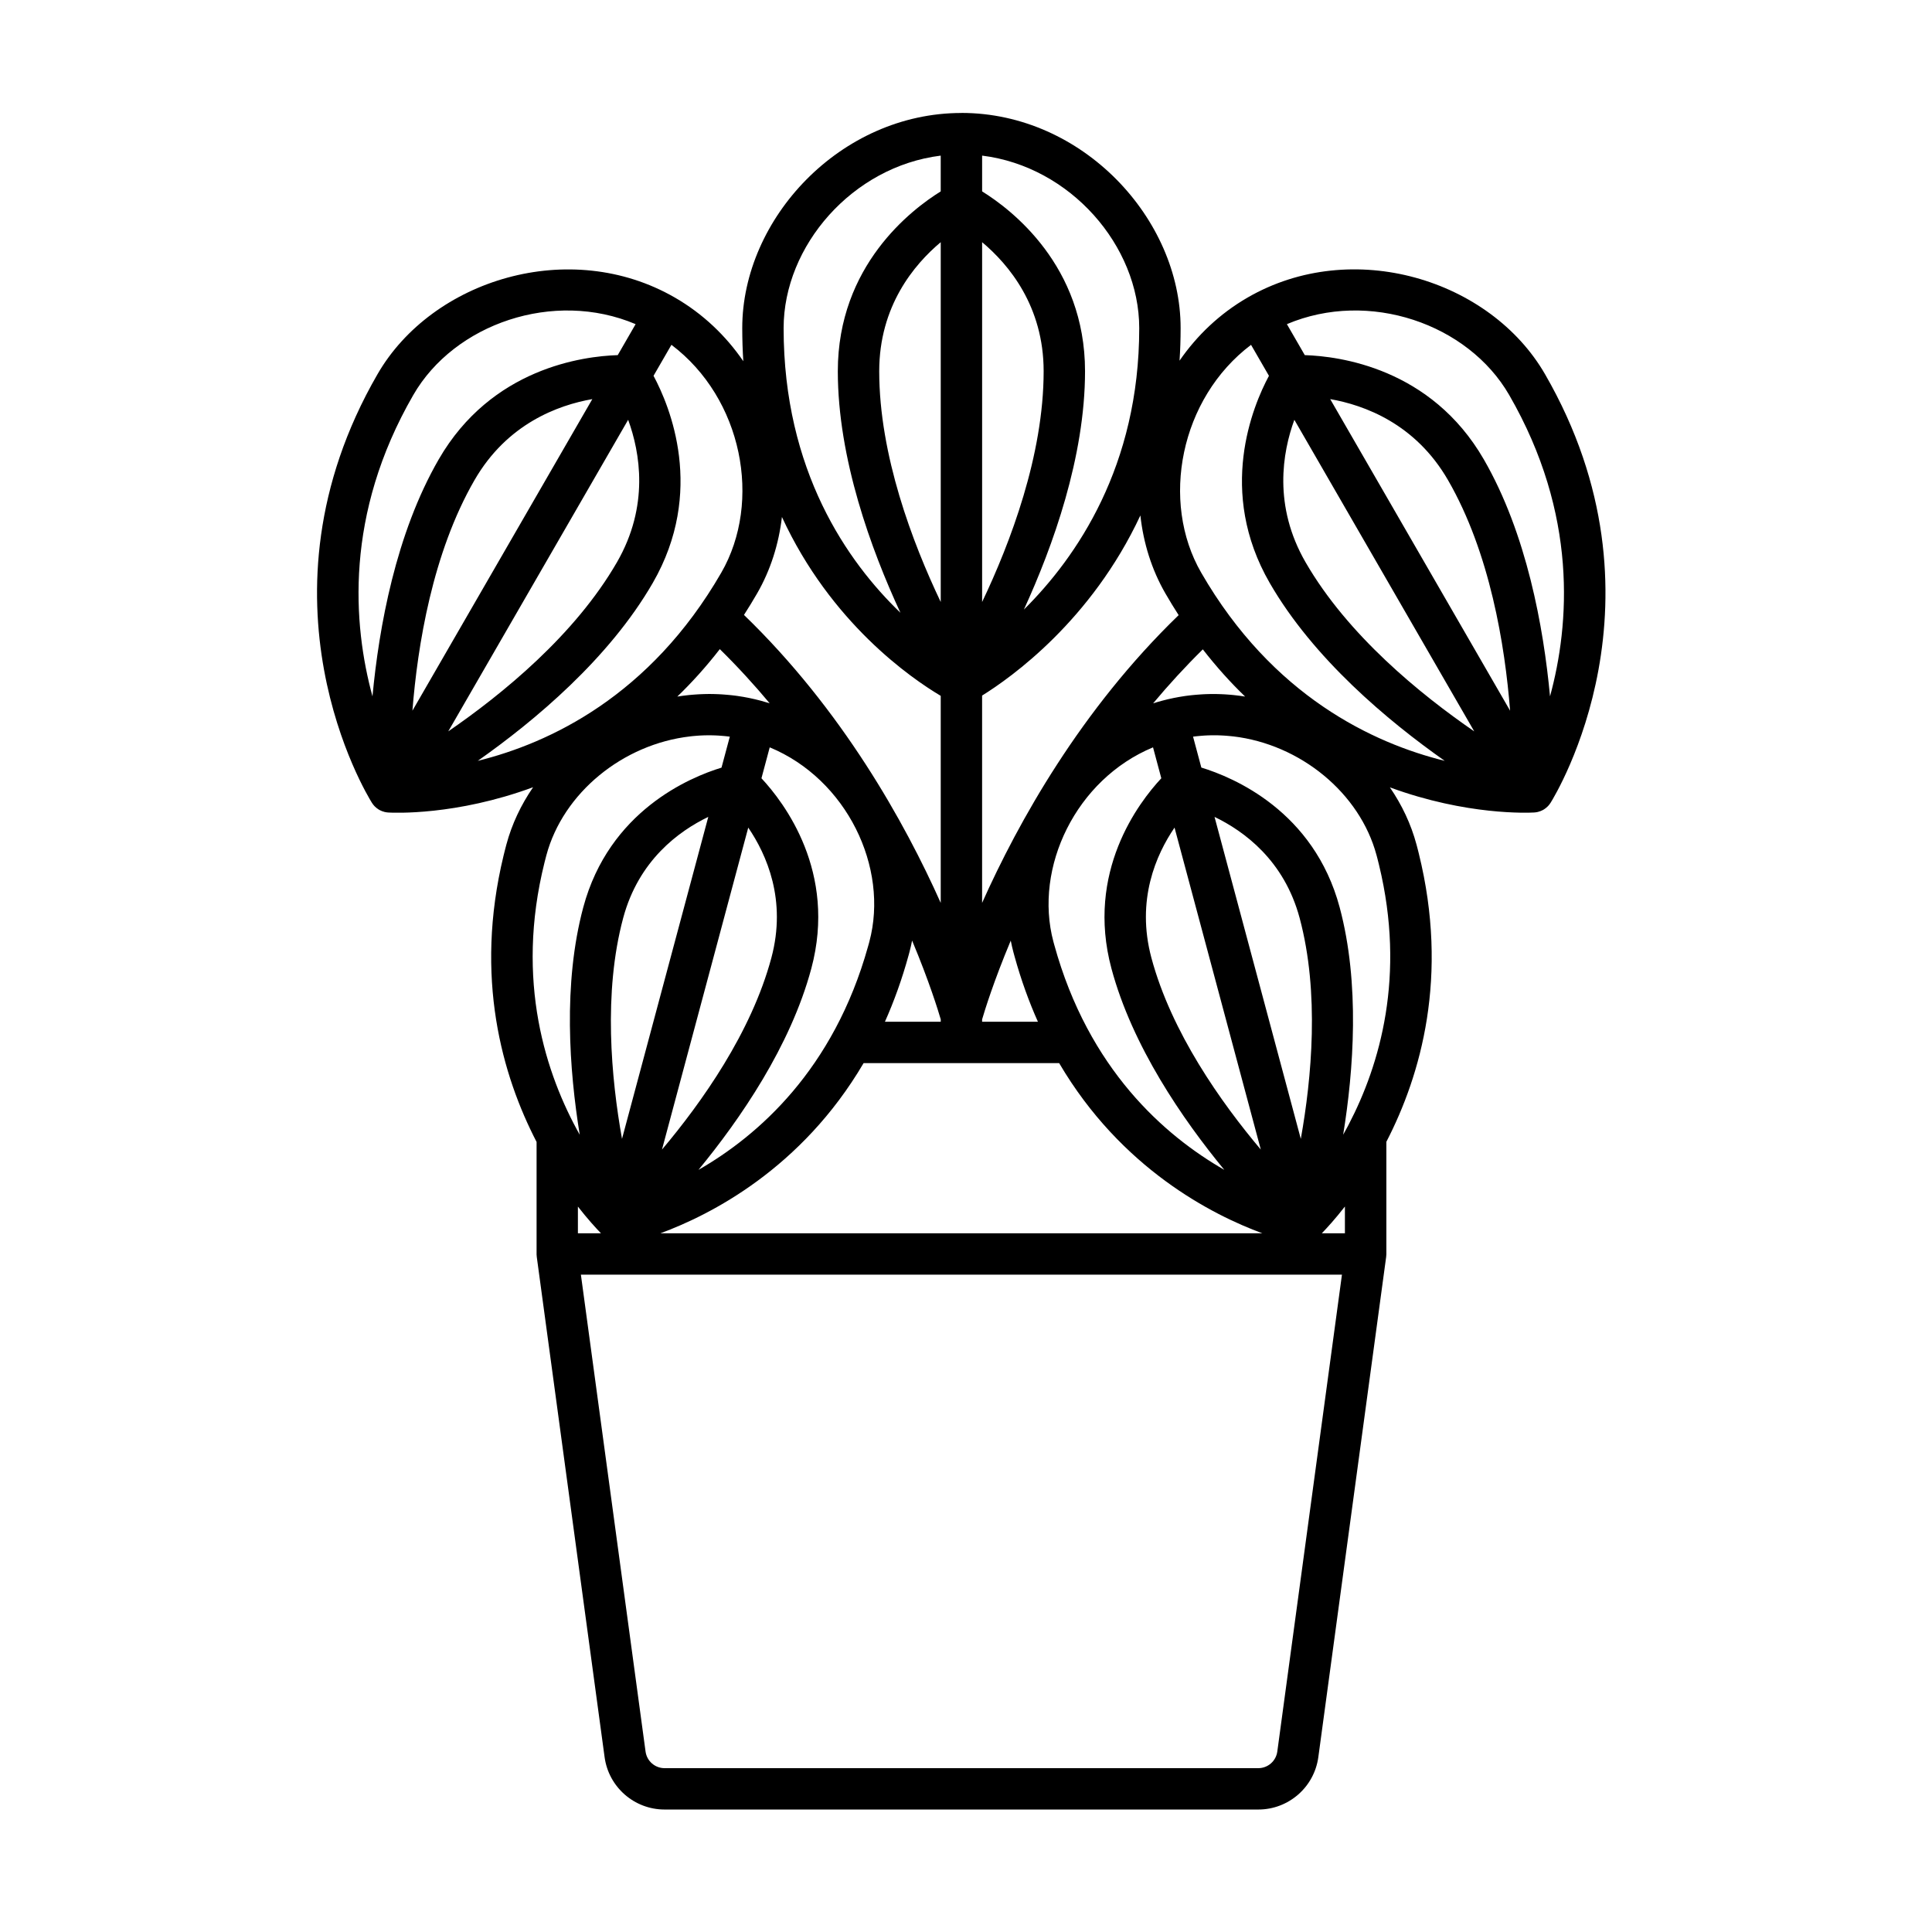 <?xml version="1.0" encoding="UTF-8"?>
<!-- Uploaded to: ICON Repo, www.iconrepo.com, Generator: ICON Repo Mixer Tools -->
<svg fill="#000000" width="800px" height="800px" version="1.1" viewBox="144 144 512 512" xmlns="http://www.w3.org/2000/svg">
 <path d="m398.79 173.94c-32.09 0-58.086 28.016-58.086 57.008 0 3.004 0.098 5.93 0.281 8.773-4.609-6.723-10.68-12.559-18.141-16.867h-0.004c-27.789-16.043-64.309-4.781-78.805 20.328-34.422 59.617-2.859 111.34-1.492 113.54 0.199 0.32 0.43 0.621 0.691 0.898l0.047 0.051c0.301 0.309 0.637 0.578 0.996 0.809l0.281 0.168c0.043 0.02 0.078 0.043 0.121 0.062 0.375 0.195 0.777 0.352 1.199 0.453l0.062 0.02c0.332 0.078 0.664 0.125 1 0.145 1.383 0.078 17.867 0.852 38.336-6.703-3.199 4.652-5.629 9.77-7.082 15.191l-0.359 1.379-0.266 1.062-0.125 0.504c-7.824 32.316-0.348 58.281 8.754 75.863v29.691 0.129c0.004 0.242 0.027 0.473 0.059 0.707l17.965 132.5c1.078 7.957 7.875 13.891 15.906 13.891h157.34c8.031 0 14.824-5.938 15.902-13.895v0.004l17.969-132.51c0.031-0.219 0.051-0.441 0.055-0.668l0.004-0.164v-29.715c9.148-17.691 16.648-43.852 8.594-76.422l-0.262-1.047-0.242-0.93c-0.035-0.133-0.066-0.262-0.105-0.391-1.449-5.402-3.863-10.504-7.051-15.145 20.418 7.508 36.832 6.738 38.211 6.66 0.336-0.02 0.668-0.062 1.004-0.145l0.062-0.02c0.418-0.105 0.82-0.258 1.199-0.453l0.258-0.148c0.051-0.031 0.094-0.055 0.145-0.086 0.355-0.23 0.691-0.5 0.992-0.809l0.051-0.051c0.258-0.277 0.492-0.578 0.688-0.898 1.363-2.188 32.93-53.914-1.492-113.54-14.492-25.113-51.016-36.371-78.805-20.328-7.414 4.281-13.457 10.074-18.055 16.738 0.188-2.809 0.285-5.691 0.285-8.645 0-28.996-25.996-57.008-58.086-57.008zm100.84 307.86-17.133 126.38c-0.344 2.519-2.496 4.402-5.039 4.402h-157.34c-2.547 0-4.699-1.883-5.039-4.402l-17.137-126.38zm-202.48-18.043v7.078h6.113c-1.363-1.41-3.543-3.789-6.113-7.078zm127.54-38.02h-51.828c-16.449 28-40.637 40.238-53.848 45.098h159.52c-13.207-4.863-37.398-17.098-53.848-45.098zm69.605 45.098h6.121v-7.094c-2.57 3.297-4.758 5.684-6.121 7.094zm-146.31-128.78-2.191 8.195c6.008 6.438 20.066 24.848 13.215 50.41-5.508 20.566-18.867 39.953-29.91 53.367 15.742-9.027 35.824-26.523 44.957-59.258l0.219-0.785 0.109-0.406c5.277-19.699-6.031-43.09-26.398-51.523zm101.58 0c-20.363 8.434-31.672 31.828-26.395 51.523l0.211 0.773c9.078 33 29.262 50.605 45.07 59.672-11.043-13.41-24.398-32.797-29.91-53.363-6.852-25.562 7.207-43.973 13.219-50.41zm5.699 21.27c-4.879 7.152-10.227 19.207-6.133 34.504 5.305 19.793 18.496 38.371 28.996 50.824zm-112.97 0-22.863 85.328c10.5-12.453 23.691-31.031 28.992-50.824 4.098-15.293-1.254-27.352-6.129-34.504zm-10.59-2.84c-7.801 3.754-18.465 11.52-22.562 26.816-5.301 19.793-3.172 42.477-0.305 58.512zm134.16 0 22.863 85.328c2.867-16.035 5-38.723-0.305-58.512-4.098-15.293-14.758-23.062-22.559-26.816zm4.887-21.336-0.551-0.059-0.551-0.051-0.688-0.059-0.691-0.047-0.691-0.035-0.832-0.031-0.766-0.012-0.688 0.004-0.688 0.012-0.691 0.023-0.688 0.035-0.691 0.051-0.551 0.047-0.551 0.051-0.555 0.055-0.551 0.066-0.152 0.023 2.195 8.191c8.426 2.57 29.809 11.484 36.656 37.047 5.41 20.203 3.699 43.203 0.93 60.25 0.363-0.652 0.73-1.316 1.094-1.996l0.395-0.754c8.223-15.77 15.145-39.312 8.02-68.707l-0.25-1.008-0.18-0.715-0.191-0.723-0.047-0.172c-4.418-16.488-20.195-29.406-38.035-31.492zm-135.54 8.266 2.195-8.191-0.566-0.07-0.551-0.062-0.551-0.051-0.691-0.055-0.691-0.051-0.691-0.035-0.688-0.023-0.828-0.016-0.75 0.004-0.812 0.016-0.676 0.027-0.672 0.035-0.672 0.051-0.668 0.055-0.535 0.051-0.398 0.047c-17.898 2.035-33.738 14.98-38.168 31.508l-0.273 1.047-0.219 0.855c-7.859 31.484 0.43 56.32 9.332 72.164-2.769-17.051-4.481-40.051 0.93-60.246 6.852-25.562 28.227-34.477 36.652-37.047zm50.504 45.855c-0.207 1.055-0.453 2.109-0.73 3.152l-0.176 0.652c-1.754 6.402-3.879 12.289-6.293 17.695h14.789v-0.625c-0.656-2.262-3.043-10.027-7.586-20.879zm26.145 0c-4.551 10.852-6.93 18.617-7.59 20.879v0.625h14.789c-2.356-5.277-4.445-11.02-6.172-17.258l-0.25-0.91c-0.02-0.059-0.035-0.125-0.051-0.184-0.277-1.043-0.52-2.094-0.727-3.152zm34.352-112.67c-13 27.855-34.203 42.93-41.945 47.734v54.945c9.57-21.402 26.129-51.16 52.086-76.262-1.195-1.855-2.367-3.769-3.512-5.754-3.637-6.297-5.828-13.359-6.629-20.664zm-94.992 0.414c-0.84 7.156-3.012 14.07-6.578 20.25-1.137 1.961-2.297 3.863-3.481 5.699 25.988 25.117 42.566 54.898 52.141 76.316v-54.871c-7.875-4.684-29.129-19.324-42.078-47.395zm-29.285-45.633-4.742 8.211c4.312 8.031 13.785 30.668-0.207 54.902-11.566 20.031-31.277 36.516-46.375 47.141 18.934-4.68 45.629-17.117 64.531-49.859 10.895-18.875 5.617-46.191-13.207-60.398zm153.61 0c-18.82 14.203-24.105 41.523-13.203 60.398 18.898 32.738 45.586 45.172 64.523 49.855-15.098-10.625-34.809-27.109-46.371-47.137-13.992-24.234-4.519-46.875-0.211-54.902l-4.742-8.211zm11.473 19.867c-3.156 8.641-5.652 22.82 2.977 37.766 11.137 19.289 30.426 34.996 44.695 44.809l-47.676-82.574zm-176.55 0-47.676 82.574c14.277-9.812 33.562-25.52 44.699-44.809 8.625-14.945 6.133-29.129 2.973-37.766zm-9.492-5.481c-9.062 1.586-22.594 6.516-31.223 21.461-11.137 19.289-15.094 43.848-16.457 61.113l47.676-82.574zm195.54 0 47.676 82.574c-1.359-17.27-5.32-41.828-16.457-61.113-8.629-14.945-22.16-19.875-31.219-21.461zm-161.76 66.262c-3.625 4.672-7.398 8.844-11.262 12.57 0.949-0.152 1.898-0.277 2.856-0.379l0.508-0.051 0.68-0.059 0.68-0.051 0.68-0.047 0.68-0.035 0.684-0.027 0.684-0.02 0.688-0.012h0.766l0.777 0.012 0.754 0.023 0.68 0.027 0.684 0.039 0.68 0.051 0.684 0.055 0.684 0.062 0.516 0.051 0.512 0.059 0.516 0.062 0.516 0.07c2.074 0.293 4.16 0.715 6.231 1.27h0.004c0.789 0.211 1.57 0.441 2.34 0.684-4.078-4.883-8.48-9.699-13.219-14.359zm128.01 0.051c-4.715 4.644-9.098 9.441-13.172 14.309 0.77-0.246 1.555-0.473 2.344-0.684 2.019-0.543 4.043-0.953 6.062-1.25l0.527-0.07 0.527-0.066 0.523-0.062 0.527-0.055 0.699-0.066 0.699-0.055 0.699-0.051 0.695-0.043 0.699-0.031 0.801-0.023 0.766-0.012h0.777l0.684 0.012 0.688 0.02 0.68 0.027 0.684 0.035 0.68 0.047 0.68 0.051 0.508 0.047 0.512 0.051 0.336 0.039c0.859 0.094 1.723 0.207 2.574 0.344-3.84-3.703-7.594-7.856-11.199-12.5zm92.004 12.469c5.188-19.008 7.469-48.207-10.824-79.883-10.895-18.875-37.195-27.961-58.906-18.766l4.742 8.211c9.109 0.285 33.449 3.402 47.445 27.633 11.371 19.699 15.832 44.496 17.547 62.805zm-242.33-98.648c-21.711-9.195-48.012-0.109-58.906 18.766-18.285 31.672-16.008 60.863-10.824 79.879 1.719-18.309 6.18-43.105 17.551-62.801 13.988-24.23 38.336-27.348 47.445-27.633l4.738-8.211zm80.863-44.66c-23.402 2.891-41.637 23.914-41.637 45.707 0 37.797 16.895 61.914 30.957 75.438-7.766-16.754-16.594-40.879-16.594-64.008 0-27.984 19.523-42.855 27.27-47.656v-9.48zm10.969 0v9.48c7.75 4.801 27.273 19.672 27.273 47.656 0 22.742-8.539 46.453-16.203 63.164 13.992-13.871 30.566-38.02 30.566-74.594 0-21.797-18.23-42.816-41.637-45.707zm-10.969 22.941c-7.051 5.906-16.301 16.941-16.301 34.195 0 22.273 8.852 45.523 16.301 61.156zm10.969 0v95.352c7.457-15.633 16.305-38.883 16.305-61.156 0-17.254-9.254-28.289-16.305-34.195z" fill-rule="evenodd"/>
</svg>